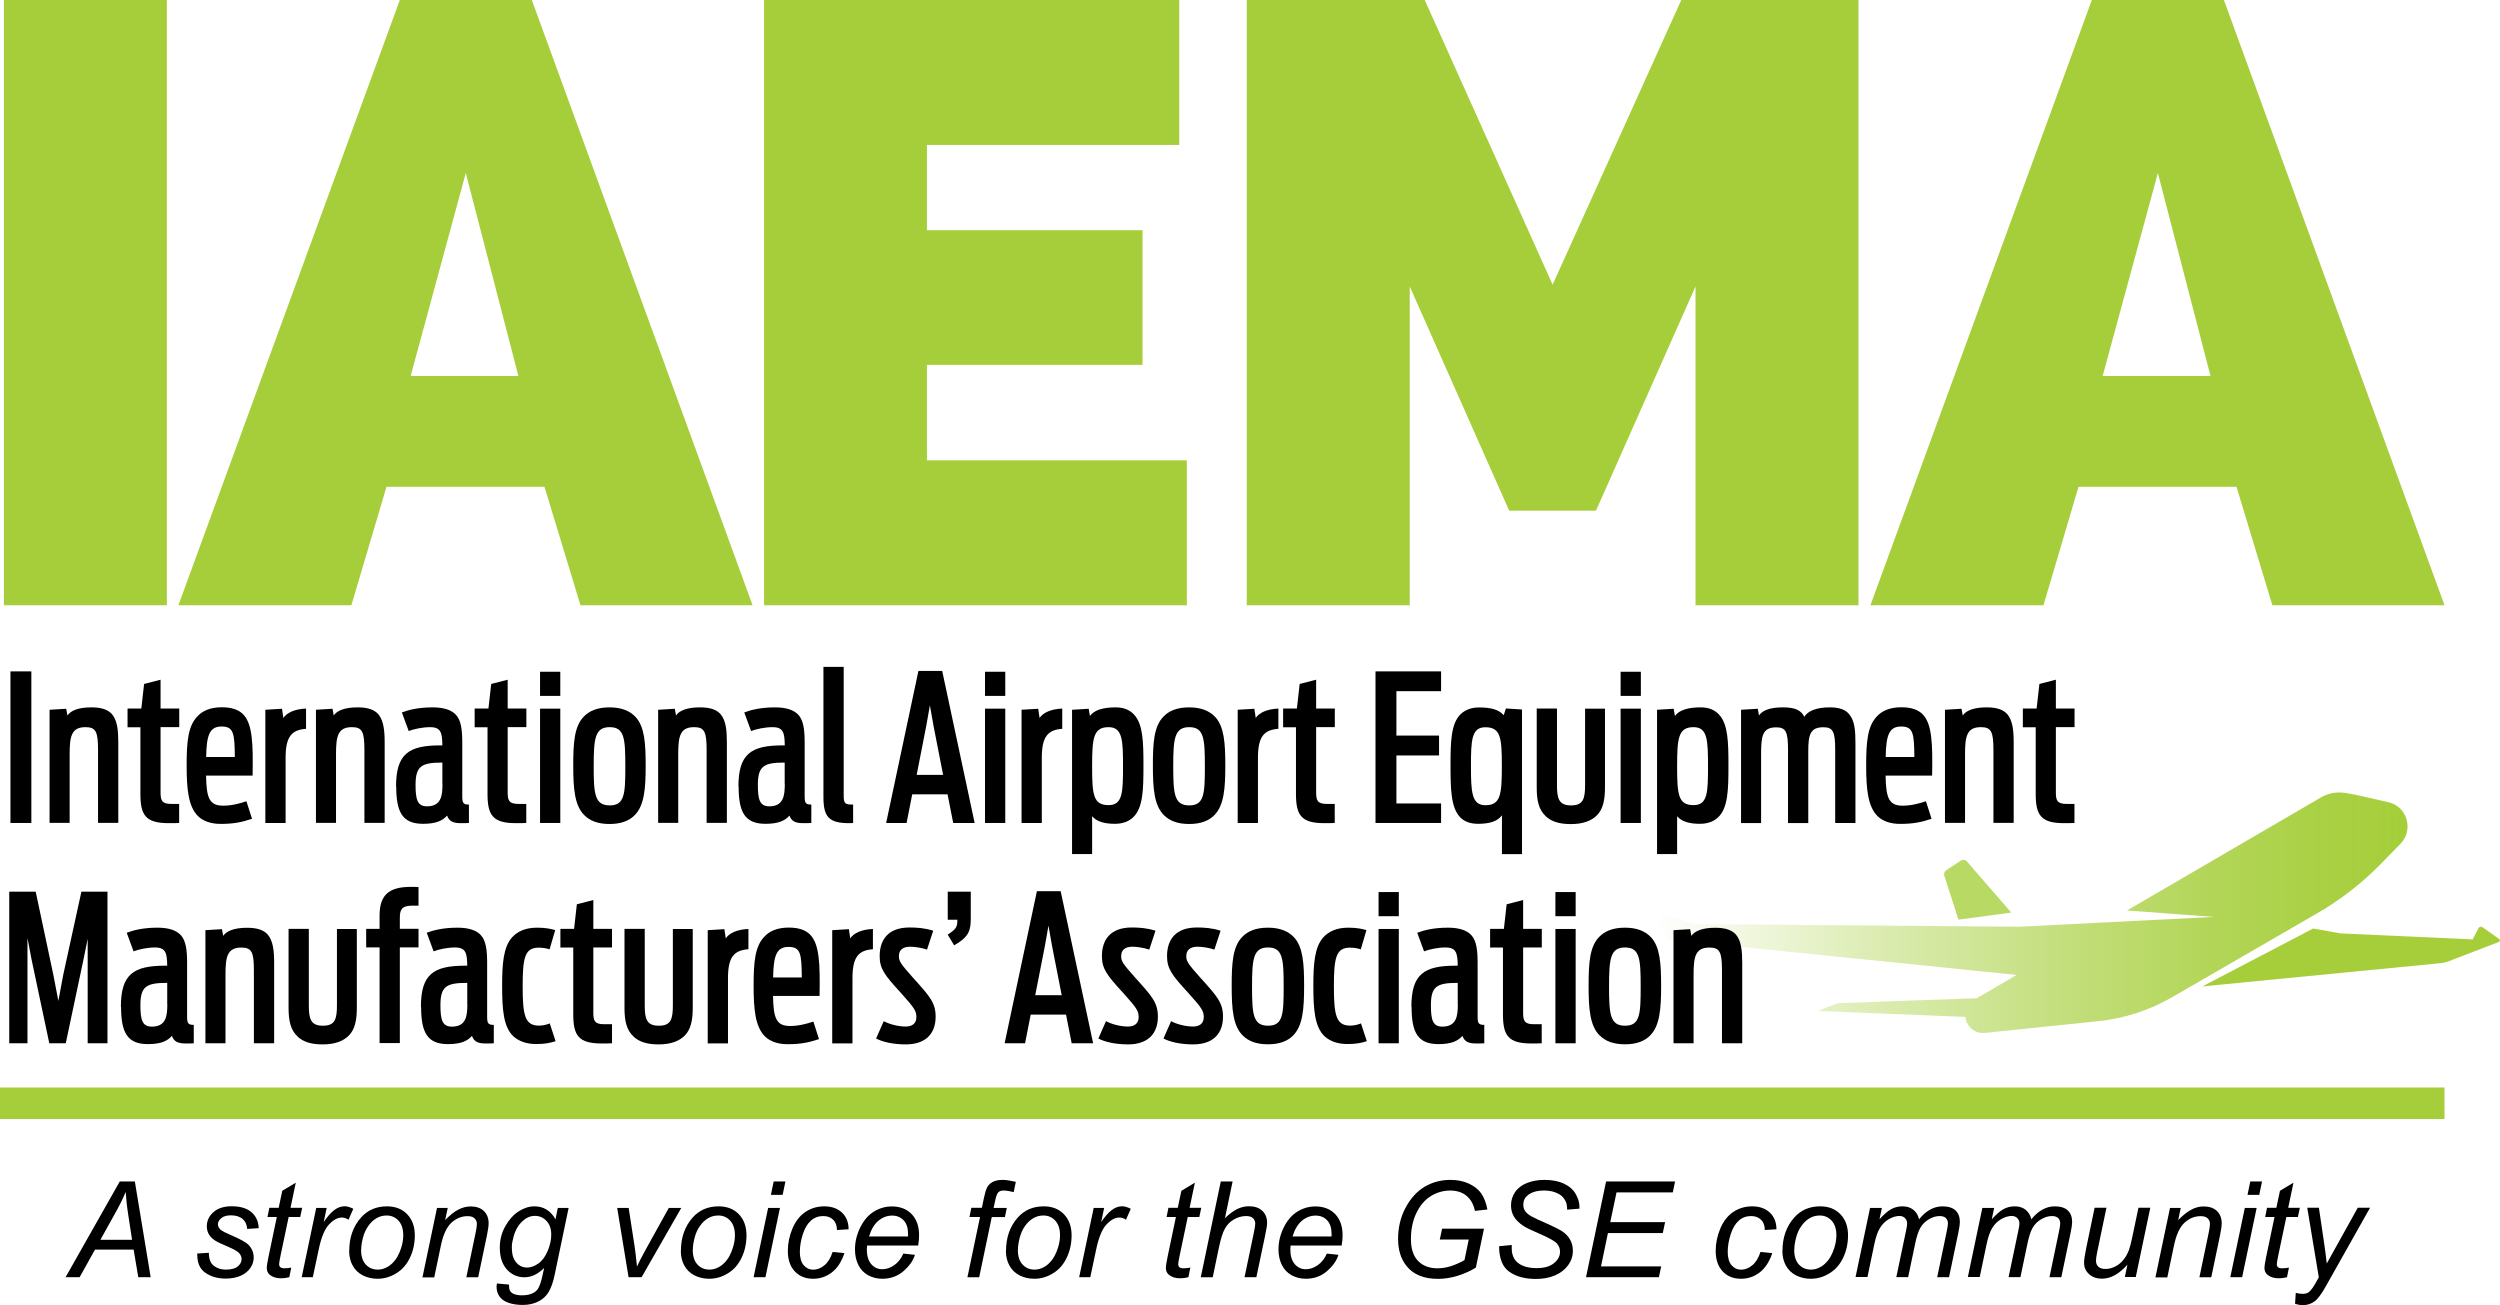 <?xml version="1.0" encoding="UTF-8"?> <svg xmlns="http://www.w3.org/2000/svg" xmlns:xlink="http://www.w3.org/1999/xlink" id="Layer_1" viewBox="0 0 270.3 141.13"><defs><style>.cls-1{fill:url(#linear-gradient);}.cls-2{fill:#a5ce3a;}.cls-3{opacity:.78;}</style><linearGradient id="linear-gradient" x1="178.99" y1="98.67" x2="260.33" y2="98.67" gradientUnits="userSpaceOnUse"><stop offset="0" stop-color="#a5ce3a" stop-opacity="0"></stop><stop offset=".06" stop-color="#a5ce3a" stop-opacity=".08"></stop><stop offset=".31" stop-color="#a5ce3a" stop-opacity=".41"></stop><stop offset=".54" stop-color="#a5ce3a" stop-opacity=".66"></stop><stop offset=".74" stop-color="#a5ce3a" stop-opacity=".85"></stop><stop offset=".9" stop-color="#a5ce3a" stop-opacity=".96"></stop><stop offset="1" stop-color="#a5ce3a"></stop></linearGradient></defs><path class="cls-2" d="M267.98,100.36l-.64,1.21-14.28-.65-2.96-.53-11.98,6.26,25.84-2.52c.25-.03.49-.08.72-.17l1.76-.68,3.75-1.44h.02s.03-.03.03-.04c.07-.07.08-.2-.01-.26l-1.81-1.28c-.05-.04-.12-.06-.18-.06-.11,0-.22.06-.27.17"></path><path class="cls-1" d="M250.92,86.23l-20.95,12.21,9.45.7-11.64.58h0l-9.48.48-35.12-.29-3.41-1.1c-.06-.02-.12,0-.18.03l-.52.37c-.09.06-.11.19-.05.28l1.42,2.1,37.6,3.82-4.32,2.52c-4.43.14-13.61.48-14.9.54-.1,0-.2.02-.29.06-.5.19-2.1.78-1.86.78s13.35.54,15.83.64c.02.19.06.38.14.56.32.78,1.1,1.26,1.93,1.17l12.29-1.27c2.83-.29,5.57-1.19,8.04-2.62l15.66-9.06c2.5-1.44,4.79-3.22,6.82-5.29l2.15-2.2c1.47-1.49.74-4.04-1.28-4.5l-3.61-.82-.95-.17c-.24-.04-.49-.07-.73-.07-.72,0-1.44.19-2.07.56"></path><g class="cls-3"><path class="cls-2" d="M212.01,93.05l-1.58,1.04c-.2.13-.28.37-.21.6l1.53,4.74,5.71-.76-4.79-5.52c-.1-.12-.24-.18-.38-.18-.09,0-.19.03-.27.08"></path></g><rect x="1.13" y="72.59" width="2.26" height="16.39"></rect><path d="M5.36,76.74l1.8-.11.13.73c.34-.51,1.15-.88,2.58-.88,1.21,0,1.84.29,2.25.75.57.69.67,1.75.67,3.07v8.67h-2.19v-7.92c0-1.97-.26-2.43-1.36-2.43-1.52,0-1.71,1-1.71,2.92v7.43h-2.17v-12.23Z"></path><path d="M13.81,76.61h1.47l.3-2.66,1.78-.46v3.12h2.02v2.01h-2.02v7.04c0,.88.13,1.26,1.17,1.26h.84v2.06c-.28.02-.78.02-1.13.02-2.49,0-3.06-.86-3.06-3.16v-7.21h-1.39v-2.01Z"></path><path d="M22.29,81.85h3.1c-.02-2.57-.13-3.3-1.43-3.3s-1.63.93-1.67,3.3M21.42,88.25c-1.06-1.04-1.24-2.94-1.24-5.49s.15-4.23,1.13-5.27c.54-.62,1.41-1.02,2.67-1.02,1.13,0,1.91.29,2.4.86.89,1.04,1,2.98.93,6.53h-5.03c.04,2.41.35,3.25,1.84,3.25.95,0,1.82-.24,2.52-.48l.61,1.9c-1.13.37-1.97.55-3.41.55-1,0-1.88-.29-2.43-.84"></path><path d="M28.69,76.74l1.8-.11.15,1c.35-.55,1.19-.97,2.45-1.02v2.19c-1.54.11-2.21.82-2.21,3.12v7.06h-2.19v-12.23Z"></path><path d="M34.15,76.74l1.8-.11.13.73c.34-.51,1.15-.88,2.58-.88,1.21,0,1.84.29,2.25.75.57.69.68,1.75.68,3.07v8.67h-2.19v-7.92c0-1.97-.26-2.43-1.36-2.43-1.52,0-1.71,1-1.71,2.92v7.43h-2.17v-12.23Z"></path><path d="M47.83,84.75v-2.3h-.06c-2.21,0-2.84.4-2.84,2.41,0,1.59.2,2.32,1.24,2.32,1.56,0,1.67-1.2,1.67-2.43M42.82,85.04c0-3.54,1.37-4.45,4.79-4.45h.22c-.02-1.35-.15-1.97-1.32-1.97-.82,0-1.76.2-2.32.42l-.74-2.01c.63-.24,1.69-.55,3.32-.55,1.24,0,2.06.29,2.54.82.54.6.67,1.59.67,2.99v5.75c0,.75.07.95.72.95v1.99c-.15.02-.69.02-.87.02-.91,0-1.28-.24-1.49-.82-.48.53-1.15.89-2.6.89-2.23,0-2.9-1.26-2.9-4.03"></path><path d="M51.34,76.61h1.47l.3-2.66,1.78-.46v3.12h2.02v2.01h-2.02v7.04c0,.88.13,1.26,1.17,1.26h.84v2.06c-.28.02-.78.02-1.13.02-2.49,0-3.06-.86-3.06-3.16v-7.21h-1.39v-2.01Z"></path><path d="M58.39,88.98h2.19v-12.36h-2.19v12.36ZM58.39,75.24h2.19v-2.61h-2.19v2.61Z"></path><path d="M67.61,82.85c0-2.98-.09-4.23-1.69-4.23s-1.73,1.24-1.73,4.23.11,4.23,1.73,4.23,1.69-1.24,1.69-4.23M63.2,88.16c-1.08-1.04-1.22-2.9-1.22-5.38s.11-4.25,1.15-5.31c.58-.6,1.45-.99,2.77-.99s2.21.4,2.8,1.02c1,1.06,1.11,2.88,1.11,5.29s-.13,4.29-1.19,5.35c-.57.58-1.43.95-2.71.95s-2.12-.35-2.71-.93"></path><path d="M71.16,76.74l1.8-.11.13.73c.34-.51,1.15-.88,2.58-.88,1.21,0,1.84.29,2.25.75.57.69.67,1.75.67,3.07v8.67h-2.19v-7.92c0-1.97-.26-2.43-1.36-2.43-1.52,0-1.71,1-1.71,2.92v7.43h-2.17v-12.23Z"></path><path d="M84.84,84.75v-2.3h-.06c-2.21,0-2.84.4-2.84,2.41,0,1.59.2,2.32,1.24,2.32,1.56,0,1.67-1.2,1.67-2.43M79.84,85.04c0-3.54,1.37-4.45,4.79-4.45h.22c-.02-1.35-.15-1.97-1.32-1.97-.82,0-1.76.2-2.32.42l-.74-2.01c.63-.24,1.69-.55,3.32-.55,1.24,0,2.06.29,2.54.82.54.6.67,1.59.67,2.99v5.75c0,.75.07.95.72.95v1.99c-.15.02-.69.02-.87.02-.91,0-1.28-.24-1.49-.82-.48.53-1.15.89-2.6.89-2.23,0-2.9-1.26-2.9-4.03"></path><path d="M89.03,86.17v-14.07h2.19v13.81c0,.91.07,1.08.93,1.08h.09v1.99c-.07.02-.35.02-.43.02-2.21,0-2.78-.69-2.78-2.83"></path><path d="M101.97,83.78l-1.04-5.31-.39-2.21-.39,2.21-1.04,5.31h2.86ZM99.31,72.54h2.56l3.51,16.44h-2.32l-.61-3.1h-3.82l-.61,3.1h-2.21l3.49-16.44Z"></path><path d="M106.5,88.98h2.19v-12.36h-2.19v12.36ZM106.5,75.24h2.19v-2.61h-2.19v2.61Z"></path><path d="M110.45,76.74l1.8-.11.15,1c.35-.55,1.19-.97,2.45-1.02v2.19c-1.54.11-2.21.82-2.21,3.12v7.06h-2.19v-12.23Z"></path><path d="M121.42,82.87c0-2.81-.04-4.25-1.56-4.25-1.65,0-1.78,1.18-1.78,4.25s.13,4.18,1.78,4.18c1.52,0,1.56-1.37,1.56-4.18M115.91,76.74l1.8-.11.13.78c.48-.66,1.47-.93,2.8-.93.91,0,1.54.31,1.97.78.98,1.04,1.02,2.98,1.02,5.53s-.04,4.56-1.11,5.57c-.43.42-1.09.71-1.97.71-1.17,0-1.99-.25-2.47-.82v4.09h-2.17v-15.59Z"></path><path d="M130.27,82.85c0-2.98-.09-4.23-1.69-4.23s-1.73,1.24-1.73,4.23.11,4.23,1.73,4.23,1.69-1.24,1.69-4.23M125.87,88.16c-1.08-1.04-1.22-2.9-1.22-5.38s.11-4.25,1.15-5.31c.58-.6,1.45-.99,2.77-.99s2.21.4,2.8,1.02c1,1.06,1.11,2.88,1.11,5.29s-.13,4.29-1.19,5.35c-.57.58-1.43.95-2.71.95s-2.12-.35-2.71-.93"></path><path d="M133.82,76.74l1.8-.11.15,1c.35-.55,1.19-.97,2.45-1.02v2.19c-1.54.11-2.21.82-2.21,3.12v7.06h-2.19v-12.23Z"></path><path d="M138.75,76.61h1.47l.3-2.66,1.78-.46v3.12h2.02v2.01h-2.02v7.04c0,.88.13,1.26,1.17,1.26h.84v2.06c-.28.02-.78.02-1.13.02-2.49,0-3.06-.86-3.06-3.16v-7.21h-1.39v-2.01Z"></path><polygon points="148.72 72.59 155.81 72.59 155.81 74.73 150.98 74.73 150.98 79.53 155.59 79.53 155.59 81.68 150.98 81.68 150.98 86.87 155.81 86.87 155.81 88.98 148.72 88.98 148.72 72.59"></polygon><path d="M162.38,82.81c0-3.05-.13-4.18-1.78-4.18-1.49,0-1.56,1.37-1.56,4.18s.07,4.25,1.56,4.25c1.65,0,1.78-1.15,1.78-4.25M162.38,88.16c-.45.62-1.28.91-2.56.91-.91,0-1.52-.26-1.97-.73-.98-1.04-1.02-3.07-1.02-5.59s.04-4.53,1.11-5.55c.46-.42,1.08-.71,1.97-.71,1.32,0,2.17.24,2.67.84l.24-.73,1.74.11v15.64h-2.17v-4.18Z"></path><path d="M167.13,88.25c-.78-.71-.98-1.75-.98-3.1v-8.54h2.19v8.3c0,1.48.24,2.17,1.52,2.17s1.52-.66,1.52-2.19v-8.27h2.15v8.52c0,1.33-.2,2.37-.91,3.05-.56.53-1.41.91-2.78.91s-2.15-.33-2.71-.84"></path><path d="M175.22,88.98h2.19v-12.36h-2.19v12.36ZM175.22,75.24h2.19v-2.61h-2.19v2.61Z"></path><path d="M184.67,82.87c0-2.81-.04-4.25-1.56-4.25-1.65,0-1.78,1.18-1.78,4.25s.13,4.18,1.78,4.18c1.52,0,1.56-1.37,1.56-4.18M179.16,76.74l1.8-.11.13.78c.48-.66,1.47-.93,2.8-.93.91,0,1.54.31,1.97.78.98,1.04,1.02,2.98,1.02,5.53s-.04,4.56-1.11,5.57c-.43.42-1.09.71-1.97.71-1.17,0-1.99-.25-2.47-.82v4.09h-2.17v-15.59Z"></path><path d="M188.25,76.74l1.8-.11.13.73c.34-.49,1.04-.88,2.6-.88,1.37,0,1.97.35,2.3,1.02.37-.62,1.3-1.02,2.76-1.02,1.1,0,1.76.29,2.12.78.56.68.65,1.72.65,3.05v8.67h-2.19v-7.92c0-1.97-.24-2.43-1.28-2.43-1.43,0-1.63.84-1.63,2.57v7.79h-2.19v-7.92c0-1.97-.24-2.43-1.28-2.43-1.52,0-1.63,1-1.63,2.92v7.43h-2.17v-12.23Z"></path><path d="M203.88,81.85h3.1c-.02-2.57-.13-3.3-1.43-3.3s-1.63.93-1.67,3.3M203.01,88.25c-1.06-1.04-1.24-2.94-1.24-5.49s.15-4.23,1.13-5.27c.54-.62,1.41-1.02,2.67-1.02,1.13,0,1.91.29,2.4.86.89,1.04,1,2.98.93,6.53h-5.03c.04,2.41.35,3.25,1.84,3.25.95,0,1.82-.24,2.52-.48l.61,1.9c-1.13.37-1.97.55-3.41.55-1,0-1.88-.29-2.43-.84"></path><path d="M210.28,76.74l1.8-.11.13.73c.34-.51,1.15-.88,2.58-.88,1.21,0,1.84.29,2.25.75.57.69.68,1.75.68,3.07v8.67h-2.19v-7.92c0-1.97-.26-2.43-1.36-2.43-1.52,0-1.71,1-1.71,2.92v7.43h-2.17v-12.23Z"></path><path d="M218.73,76.61h1.47l.3-2.66,1.78-.46v3.12h2.02v2.01h-2.02v7.04c0,.88.13,1.26,1.17,1.26h.84v2.06c-.28.02-.78.02-1.13.02-2.49,0-3.06-.86-3.06-3.16v-7.21h-1.39v-2.01Z"></path><polygon points="8.8 96.41 6.83 105.43 6.31 108.22 5.77 105.41 3.86 96.41 1 96.41 1 112.8 2.97 112.8 2.97 101.41 3.4 103.68 5.33 112.8 7.11 112.8 9.04 103.68 9.48 101.5 9.48 112.8 11.62 112.8 11.62 96.41 8.8 96.41"></polygon><path d="M18.08,108.57v-2.3h-.06c-2.21,0-2.84.4-2.84,2.41,0,1.59.2,2.32,1.24,2.32,1.56,0,1.67-1.2,1.67-2.43M13.07,108.86c0-3.54,1.37-4.45,4.79-4.45h.22c-.02-1.35-.15-1.97-1.32-1.97-.82,0-1.76.2-2.32.42l-.74-2.01c.63-.24,1.69-.55,3.32-.55,1.24,0,2.06.29,2.54.82.54.6.67,1.59.67,2.99v5.75c0,.75.07.95.72.95v1.99c-.15.02-.69.02-.87.02-.91,0-1.28-.24-1.49-.82-.48.53-1.15.89-2.6.89-2.23,0-2.9-1.26-2.9-4.03"></path><path d="M22.2,100.57l1.8-.11.13.73c.34-.51,1.15-.88,2.58-.88,1.21,0,1.84.29,2.25.75.57.69.68,1.75.68,3.07v8.67h-2.19v-7.92c0-1.97-.26-2.43-1.36-2.43-1.52,0-1.71,1-1.71,2.92v7.43h-2.17v-12.23Z"></path><path d="M32.18,112.07c-.78-.71-.98-1.75-.98-3.1v-8.54h2.19v8.3c0,1.48.24,2.17,1.52,2.17s1.52-.66,1.52-2.19v-8.27h2.15v8.52c0,1.33-.2,2.37-.91,3.05-.56.53-1.41.91-2.78.91s-2.15-.33-2.71-.84"></path><path d="M39.59,100.43h1.45v-1.44c0-2.12.91-3.1,3.34-3.1.41,0,.67,0,.87.02v2.01h-.74c-1.08.02-1.28.44-1.28,1.33v1.17h2.02v2.01h-2.02v10.35h-2.19v-10.35h-1.45v-2.01Z"></path><path d="M50.52,108.57v-2.3h-.06c-2.21,0-2.84.4-2.84,2.41,0,1.59.2,2.32,1.24,2.32,1.56,0,1.67-1.2,1.67-2.43M45.51,108.86c0-3.54,1.36-4.45,4.79-4.45h.22c-.02-1.35-.15-1.97-1.32-1.97-.82,0-1.76.2-2.32.42l-.74-2.01c.63-.24,1.69-.55,3.32-.55,1.24,0,2.06.29,2.54.82.54.6.67,1.59.67,2.99v5.75c0,.75.07.95.72.95v1.99c-.15.02-.69.02-.87.02-.91,0-1.28-.24-1.49-.82-.48.53-1.15.89-2.6.89-2.23,0-2.9-1.26-2.9-4.03"></path><path d="M55.53,112.07c-1.11-1.02-1.24-2.96-1.24-5.49,0-2.37.13-4.18,1.08-5.24.59-.64,1.45-1.04,2.69-1.04.97,0,1.47.13,1.97.26l-.61,2.08c-.34-.11-.74-.18-1.17-.18-1.5,0-1.74,1.06-1.74,4.18s.24,4.25,1.76,4.25c.43,0,.87-.11,1.17-.24l.63,1.92c-.61.2-1.17.31-2.08.31-1.11,0-1.88-.31-2.47-.82"></path><path d="M60.6,100.43h1.47l.3-2.66,1.78-.46v3.12h2.02v2.01h-2.02v7.04c0,.88.13,1.26,1.17,1.26h.85v2.06c-.28.02-.78.02-1.13.02-2.49,0-3.06-.86-3.06-3.16v-7.21h-1.39v-2.01Z"></path><path d="M68.5,112.07c-.78-.71-.98-1.75-.98-3.1v-8.54h2.19v8.3c0,1.48.24,2.17,1.52,2.17s1.52-.66,1.52-2.19v-8.27h2.15v8.52c0,1.33-.2,2.37-.91,3.05-.56.53-1.41.91-2.78.91s-2.15-.33-2.71-.84"></path><path d="M76.52,100.57l1.8-.11.15,1c.35-.55,1.19-.97,2.45-1.02v2.19c-1.54.11-2.21.82-2.21,3.12v7.06h-2.19v-12.23Z"></path><path d="M83.59,105.68h3.1c-.02-2.57-.13-3.3-1.43-3.3s-1.63.93-1.67,3.3M82.72,112.07c-1.06-1.04-1.24-2.94-1.24-5.49s.15-4.23,1.13-5.27c.54-.62,1.41-1.02,2.67-1.02,1.13,0,1.91.29,2.4.86.89,1.04,1,2.98.93,6.53h-5.03c.04,2.41.35,3.25,1.84,3.25.95,0,1.82-.24,2.52-.48l.61,1.9c-1.13.37-1.97.55-3.41.55-1,0-1.88-.29-2.43-.84"></path><path d="M89.98,100.57l1.8-.11.15,1c.35-.55,1.19-.97,2.45-1.02v2.19c-1.54.11-2.21.82-2.21,3.12v7.06h-2.19v-12.23Z"></path><path d="M94.73,112.27l.82-1.86c.56.31,1.54.58,2.38.58.63,0,1.15-.29,1.15-1,0-.66-.15-.95-1.67-2.63-1.76-1.92-2.3-2.61-2.3-3.98,0-1.75.89-3.1,3.23-3.1.76,0,1.63.05,2.56.35l-.67,2.04c-.59-.2-1.32-.31-1.82-.31-.82,0-1.22.37-1.22,1.02,0,.55.18.82,1.54,2.35,1.82,2.01,2.43,2.7,2.43,4.2,0,1.75-1,2.99-3.23,2.99-1.43,0-2.56-.29-3.21-.64"></path><path d="M102.47,101.05c.91-.6,1.04-.8,1.04-1.61h-1.04v-3.03h2.49v2.92c0,1.28-.22,1.99-1.8,2.88l-.69-1.15Z"></path><path d="M114.79,107.6l-1.04-5.31-.39-2.21-.39,2.21-1.04,5.31h2.86ZM112.12,96.36h2.56l3.51,16.44h-2.32l-.61-3.1h-3.82l-.61,3.1h-2.21l3.49-16.44Z"></path><path d="M118.76,112.27l.82-1.86c.56.31,1.54.58,2.38.58.63,0,1.15-.29,1.15-1,0-.66-.15-.95-1.67-2.63-1.76-1.92-2.3-2.61-2.3-3.98,0-1.75.89-3.1,3.23-3.1.76,0,1.63.05,2.56.35l-.67,2.04c-.59-.2-1.32-.31-1.82-.31-.82,0-1.22.37-1.22,1.02,0,.55.18.82,1.54,2.35,1.82,2.01,2.43,2.7,2.43,4.2,0,1.75-1,2.99-3.23,2.99-1.43,0-2.56-.29-3.21-.64"></path><path d="M125.8,112.27l.82-1.86c.56.31,1.54.58,2.38.58.63,0,1.15-.29,1.15-1,0-.66-.15-.95-1.67-2.63-1.76-1.92-2.3-2.61-2.3-3.98,0-1.75.89-3.1,3.23-3.1.76,0,1.63.05,2.56.35l-.67,2.04c-.59-.2-1.32-.31-1.82-.31-.82,0-1.22.37-1.22,1.02,0,.55.18.82,1.54,2.35,1.82,2.01,2.43,2.7,2.43,4.2,0,1.75-1,2.99-3.23,2.99-1.43,0-2.56-.29-3.21-.64"></path><path d="M138.79,106.67c0-2.98-.09-4.23-1.69-4.23s-1.73,1.24-1.73,4.23.11,4.23,1.73,4.23,1.69-1.24,1.69-4.23M134.39,111.98c-1.08-1.04-1.22-2.9-1.22-5.38s.11-4.25,1.15-5.31c.58-.6,1.45-.99,2.77-.99s2.21.4,2.8,1.02c1,1.06,1.11,2.88,1.11,5.29s-.13,4.29-1.19,5.35c-.57.58-1.43.95-2.71.95s-2.12-.35-2.71-.93"></path><path d="M143.24,112.07c-1.11-1.02-1.24-2.96-1.24-5.49,0-2.37.13-4.18,1.08-5.24.59-.64,1.45-1.04,2.69-1.04.97,0,1.47.13,1.97.26l-.61,2.08c-.35-.11-.74-.18-1.17-.18-1.5,0-1.74,1.06-1.74,4.18s.24,4.25,1.76,4.25c.43,0,.87-.11,1.17-.24l.63,1.92c-.61.2-1.17.31-2.08.31-1.11,0-1.88-.31-2.47-.82"></path><path d="M149.05,112.8h2.19v-12.36h-2.19v12.36ZM149.05,99.06h2.19v-2.61h-2.19v2.61Z"></path><path d="M157.61,108.57v-2.3h-.06c-2.21,0-2.84.4-2.84,2.41,0,1.59.2,2.32,1.24,2.32,1.56,0,1.67-1.2,1.67-2.43M152.6,108.86c0-3.54,1.36-4.45,4.79-4.45h.22c-.02-1.35-.15-1.97-1.32-1.97-.82,0-1.76.2-2.32.42l-.74-2.01c.63-.24,1.69-.55,3.32-.55,1.24,0,2.06.29,2.54.82.54.6.67,1.59.67,2.99v5.75c0,.75.07.95.72.95v1.99c-.15.02-.69.02-.87.02-.91,0-1.28-.24-1.49-.82-.48.53-1.15.89-2.6.89-2.23,0-2.9-1.26-2.9-4.03"></path><path d="M161.13,100.43h1.47l.3-2.66,1.78-.46v3.12h2.02v2.01h-2.02v7.04c0,.88.13,1.26,1.17,1.26h.84v2.06c-.28.02-.78.02-1.13.02-2.49,0-3.06-.86-3.06-3.16v-7.21h-1.39v-2.01Z"></path><path d="M168.17,112.8h2.19v-12.36h-2.19v12.36ZM168.17,99.06h2.19v-2.61h-2.19v2.61Z"></path><path d="M177.39,106.67c0-2.98-.09-4.23-1.69-4.23s-1.73,1.24-1.73,4.23.11,4.23,1.73,4.23,1.69-1.24,1.69-4.23M172.98,111.98c-1.08-1.04-1.22-2.9-1.22-5.38s.11-4.25,1.15-5.31c.59-.6,1.45-.99,2.78-.99s2.21.4,2.8,1.02c1,1.06,1.11,2.88,1.11,5.29s-.13,4.29-1.19,5.35c-.57.58-1.43.95-2.71.95s-2.12-.35-2.71-.93"></path><path d="M180.94,100.57l1.8-.11.13.73c.34-.51,1.15-.88,2.58-.88,1.21,0,1.84.29,2.25.75.57.69.67,1.75.67,3.07v8.67h-2.19v-7.92c0-1.97-.26-2.43-1.36-2.43-1.52,0-1.71,1-1.71,2.92v7.43h-2.17v-12.23Z"></path><rect class="cls-2" y="117.58" width="264.3" height="3.41"></rect><path class="cls-2" d="M.42,65.44h17.62V0H.42v65.44ZM50.36,18.71l5.69,21.94h-11.65l5.96-21.94ZM43.23,0l-23.94,65.44h18.7l3.8-12.81h17.08l3.89,12.81h18.61L57.5,0h-14.27ZM82.61,0v65.44h45.71v-15.67h-28.1v-10.32h23.31v-14.56h-23.31v-9.22h27.28V0h-44.9ZM181.78,0l-13.91,30.78L154.04,0h-19.24v65.44h17.62V30.97l10.75,24.24h9.39l10.76-24.24v34.47h17.62V0h-19.15ZM233.31,18.71l5.69,21.94h-11.66l5.97-21.94ZM226.17,0l-23.94,65.44h18.71l3.79-12.81h17.08l3.88,12.81h18.61L240.45,0h-14.28Z"></path><path d="M7.09,138.09l5.86-10.35h1.63l1.71,10.35h-1.34l-.5-2.98h-4.18l-1.66,2.98h-1.52ZM10.86,134.05h3.42l-.4-2.6c-.16-1.03-.25-1.89-.29-2.58-.24.59-.58,1.3-1.03,2.11l-1.7,3.06Z"></path><path d="M21.3,135.53l1.28-.08c0,.37.06.68.17.94s.32.47.62.63c.3.17.66.25,1.06.25.56,0,.99-.11,1.27-.34s.42-.49.42-.8c0-.22-.08-.43-.25-.63-.17-.2-.6-.44-1.27-.73-.68-.29-1.11-.49-1.29-.61-.32-.19-.55-.42-.71-.68-.16-.26-.24-.56-.24-.9,0-.59.24-1.1.71-1.52s1.13-.64,1.98-.64c.94,0,1.66.22,2.15.65.49.44.75,1.01.77,1.72l-1.25.08c-.02-.45-.18-.81-.48-1.07s-.73-.4-1.28-.4c-.44,0-.79.1-1.03.3-.24.2-.37.42-.37.66s.11.44.32.62c.14.12.51.31,1.09.56.98.42,1.59.76,1.85,1,.4.39.61.87.61,1.43,0,.37-.11.74-.34,1.09-.23.36-.58.64-1.04.86-.47.21-1.02.32-1.65.32-.87,0-1.6-.21-2.21-.64-.61-.43-.89-1.12-.86-2.09Z"></path><path d="M31.49,137.05l-.21,1.04c-.31.08-.6.12-.89.12-.51,0-.91-.13-1.21-.37-.23-.19-.34-.44-.34-.77,0-.16.06-.54.18-1.14l.91-4.35h-1.01l.2-.99h1.01l.39-1.84,1.46-.88-.57,2.72h1.26l-.21.99h-1.25l-.87,4.14c-.11.53-.16.84-.16.95,0,.15.04.27.13.34.09.08.23.12.43.12.28,0,.53-.03.76-.08Z"></path><path d="M32.62,138.09l1.57-7.49h1.13l-.32,1.53c.39-.58.76-1.01,1.13-1.29.37-.28.75-.42,1.13-.42.25,0,.57.09.94.27l-.52,1.19c-.22-.16-.46-.24-.73-.24-.45,0-.91.25-1.38.75-.47.5-.84,1.4-1.11,2.69l-.64,3.01h-1.21Z"></path><path d="M37.76,135.25c0-1.46.43-2.67,1.29-3.63.71-.79,1.64-1.19,2.79-1.19.9,0,1.63.28,2.18.85s.83,1.33.83,2.29c0,.86-.17,1.66-.52,2.4-.35.74-.84,1.31-1.49,1.7-.64.4-1.32.59-2.03.59-.58,0-1.11-.13-1.59-.37-.48-.25-.84-.6-1.09-1.06-.25-.45-.38-.98-.38-1.58ZM39.04,135.12c0,.71.17,1.24.51,1.6.34.37.77.55,1.29.55.27,0,.54-.05.81-.17.27-.11.52-.28.75-.5s.43-.48.59-.77c.16-.29.29-.6.39-.93.15-.47.22-.91.22-1.34,0-.68-.17-1.2-.51-1.58-.34-.37-.77-.56-1.29-.56-.4,0-.76.1-1.09.29-.33.19-.63.47-.89.84s-.46.8-.58,1.28c-.13.49-.19.92-.19,1.3Z"></path><path d="M45.68,138.09l1.57-7.49h1.16l-.28,1.31c.5-.51.97-.89,1.41-1.12s.88-.35,1.34-.35c.61,0,1.08.16,1.43.49.34.33.52.77.52,1.32,0,.28-.06.72-.18,1.31l-.95,4.54h-1.28l.99-4.75c.1-.46.15-.8.15-1.02,0-.25-.09-.45-.26-.61s-.42-.23-.74-.23c-.65,0-1.24.24-1.75.71-.51.47-.89,1.28-1.13,2.42l-.73,3.49h-1.28Z"></path><path d="M53.74,138.77l1.29.12c0,.29.03.51.11.66s.21.26.38.34c.23.1.53.16.9.16.77,0,1.33-.2,1.67-.6.22-.27.43-.85.61-1.75l.13-.61c-.66.67-1.37,1.01-2.12,1.01s-1.39-.28-1.9-.84c-.51-.56-.77-1.35-.77-2.37,0-.84.2-1.62.6-2.32.4-.71.88-1.24,1.44-1.6.56-.36,1.13-.54,1.71-.54.98,0,1.74.47,2.27,1.4l.25-1.23h1.17l-1.51,7.23c-.16.79-.38,1.41-.65,1.86-.27.45-.64.79-1.12,1.03-.48.24-1.03.37-1.66.37s-1.12-.08-1.56-.23-.76-.38-.97-.68c-.21-.3-.32-.64-.32-1.03,0-.12.01-.24.04-.38ZM55.34,134.77c0,.51.05.9.15,1.16.14.36.34.64.6.83.26.19.55.29.87.29.42,0,.84-.15,1.25-.44.41-.29.75-.75,1.01-1.37.26-.62.38-1.2.38-1.76,0-.62-.17-1.11-.51-1.47-.34-.37-.76-.55-1.27-.55-.31,0-.61.08-.9.25-.29.17-.56.42-.82.76-.25.34-.44.75-.57,1.22-.13.48-.19.84-.19,1.08Z"></path><path d="M67.96,138.09l-1.23-7.49h1.24l.64,4.13c.07.45.16,1.19.26,2.21.24-.53.56-1.14.94-1.83l2.5-4.51h1.35l-4.29,7.49h-1.42Z"></path><path d="M73.62,135.25c0-1.46.43-2.67,1.29-3.63.71-.79,1.64-1.19,2.79-1.19.9,0,1.63.28,2.18.85.55.56.83,1.33.83,2.29,0,.86-.17,1.66-.52,2.4-.35.74-.84,1.31-1.49,1.7-.64.4-1.32.59-2.03.59-.58,0-1.11-.13-1.59-.37-.48-.25-.84-.6-1.09-1.06-.25-.45-.38-.98-.38-1.58ZM74.9,135.12c0,.71.17,1.24.51,1.6.34.37.77.55,1.29.55.27,0,.54-.05.81-.17.27-.11.52-.28.75-.5s.43-.48.59-.77c.16-.29.29-.6.39-.93.15-.47.22-.91.22-1.34,0-.68-.17-1.2-.51-1.58-.34-.37-.77-.56-1.29-.56-.4,0-.77.1-1.09.29-.33.19-.63.47-.89.84-.27.37-.46.8-.58,1.28-.13.49-.19.92-.19,1.3Z"></path><path d="M81.48,138.09l1.57-7.49h1.28l-1.57,7.49h-1.28ZM83.35,129.19l.3-1.45h1.27l-.3,1.45h-1.27Z"></path><path d="M90.02,135.36l1.28.13c-.32.94-.77,1.63-1.37,2.09-.59.45-1.26.68-2.01.68-.82,0-1.47-.26-1.98-.79-.5-.53-.76-1.26-.76-2.21,0-.82.16-1.62.49-2.41s.79-1.39,1.39-1.8c.6-.41,1.29-.62,2.07-.62s1.44.23,1.91.68c.47.45.71,1.06.71,1.8l-1.26.08c0-.48-.14-.85-.41-1.11-.27-.27-.63-.4-1.07-.4-.51,0-.96.16-1.33.49s-.67.82-.88,1.48c-.21.66-.32,1.3-.32,1.91s.14,1.12.42,1.44.63.48,1.04.48.81-.16,1.19-.47c.38-.31.68-.79.89-1.44Z"></path><path d="M97.68,135.54l1.24.13c-.18.62-.59,1.2-1.23,1.76-.64.56-1.41.83-2.3.83-.56,0-1.06-.13-1.53-.38-.46-.26-.82-.63-1.06-1.12-.24-.49-.36-1.05-.36-1.67,0-.82.19-1.61.57-2.38.38-.77.87-1.34,1.47-1.71.6-.37,1.25-.56,1.95-.56.89,0,1.61.28,2.14.83.53.56.8,1.31.8,2.27,0,.37-.03.74-.1,1.13h-5.52c-.02.15-.03.28-.03.4,0,.7.16,1.24.48,1.61.32.37.72.55,1.18.55.44,0,.87-.14,1.29-.43s.75-.7.99-1.24ZM93.97,133.69h4.21c0-.13,0-.23,0-.28,0-.64-.16-1.13-.48-1.47-.32-.34-.73-.51-1.24-.51-.55,0-1.04.19-1.49.56-.45.38-.78.94-1.01,1.7Z"></path><path d="M104.6,138.09l1.36-6.51h-1.14l.2-.99h1.14l.22-1.06c.11-.53.23-.92.35-1.15.12-.24.32-.43.58-.58.27-.15.64-.23,1.11-.23.32,0,.79.07,1.41.21l-.23,1.11c-.43-.11-.8-.17-1.09-.17-.25,0-.44.06-.57.19-.13.13-.24.42-.34.89l-.17.8h1.43l-.21.99h-1.42l-1.36,6.51h-1.28Z"></path><path d="M108.77,135.25c0-1.46.43-2.67,1.29-3.63.71-.79,1.64-1.19,2.79-1.19.9,0,1.63.28,2.18.85.55.56.83,1.33.83,2.29,0,.86-.17,1.66-.52,2.4-.35.74-.84,1.31-1.49,1.7-.64.4-1.32.59-2.03.59-.58,0-1.11-.13-1.59-.37-.48-.25-.84-.6-1.09-1.06-.25-.45-.38-.98-.38-1.58ZM110.05,135.12c0,.71.17,1.24.51,1.6.34.37.77.55,1.29.55.27,0,.54-.05.81-.17.27-.11.52-.28.75-.5s.43-.48.59-.77c.16-.29.29-.6.39-.93.15-.47.22-.91.22-1.34,0-.68-.17-1.2-.51-1.58-.34-.37-.77-.56-1.29-.56-.4,0-.77.1-1.09.29-.33.19-.63.47-.89.84-.27.37-.46.8-.58,1.28-.13.49-.19.92-.19,1.3Z"></path><path d="M116.68,138.09l1.57-7.49h1.13l-.32,1.53c.39-.58.76-1.01,1.13-1.29.37-.28.75-.42,1.13-.42.25,0,.57.09.94.27l-.52,1.19c-.22-.16-.46-.24-.73-.24-.45,0-.91.25-1.38.75-.47.5-.84,1.4-1.11,2.69l-.64,3.01h-1.21Z"></path><path d="M128.7,137.05l-.21,1.04c-.31.08-.6.12-.89.12-.51,0-.91-.13-1.21-.37-.23-.19-.34-.44-.34-.77,0-.16.06-.54.18-1.14l.91-4.35h-1.01l.2-.99h1.01l.39-1.84,1.46-.88-.57,2.72h1.26l-.21.99h-1.25l-.87,4.14c-.11.53-.16.84-.16.95,0,.15.04.27.13.34.09.08.23.12.43.12.28,0,.53-.03.76-.08Z"></path><path d="M129.83,138.09l2.16-10.35h1.28l-.83,3.97c.48-.46.92-.79,1.33-.99.41-.2.83-.3,1.26-.3.62,0,1.1.16,1.45.49.34.33.52.76.52,1.3,0,.26-.08.75-.23,1.45l-.93,4.43h-1.28l.95-4.54c.14-.66.21-1.07.21-1.24,0-.24-.08-.44-.25-.6s-.42-.23-.73-.23c-.46,0-.9.12-1.32.36-.42.24-.75.57-.98,1-.24.42-.45,1.1-.65,2.04l-.67,3.22h-1.28Z"></path><path d="M143.47,135.54l1.24.13c-.18.62-.59,1.2-1.23,1.76-.64.56-1.41.83-2.3.83-.56,0-1.06-.13-1.53-.38-.46-.26-.82-.63-1.06-1.12-.24-.49-.36-1.05-.36-1.67,0-.82.19-1.61.57-2.38.38-.77.87-1.34,1.47-1.71.6-.37,1.25-.56,1.95-.56.89,0,1.61.28,2.14.83.53.56.8,1.31.8,2.27,0,.37-.03.74-.1,1.13h-5.52c-.02.15-.03.28-.03.4,0,.7.16,1.24.48,1.61.32.37.72.55,1.18.55.44,0,.87-.14,1.29-.43s.75-.7.99-1.24ZM139.76,133.69h4.21c0-.13,0-.23,0-.28,0-.64-.16-1.13-.48-1.47-.32-.34-.73-.51-1.24-.51-.55,0-1.04.19-1.49.56-.45.38-.78.94-1.01,1.7Z"></path><path d="M155.67,134.01l.25-1.17h4.53l-.88,4.21c-.57.36-1.22.65-1.95.88-.73.23-1.45.34-2.15.34-1.51,0-2.63-.45-3.37-1.36-.63-.77-.94-1.75-.94-2.96s.27-2.37.82-3.39c.55-1.02,1.24-1.77,2.07-2.26.83-.49,1.76-.73,2.78-.73.73,0,1.39.13,1.98.4.58.27,1.03.62,1.34,1.06.31.45.53,1.03.67,1.74l-1.35.15c-.15-.71-.45-1.25-.91-1.63-.46-.38-1.05-.57-1.77-.57s-1.45.2-2.1.61c-.65.41-1.17,1.02-1.56,1.84-.39.82-.58,1.75-.58,2.8s.26,1.83.77,2.36c.51.53,1.22.8,2.12.8s1.86-.3,2.9-.89l.46-2.22h-3.15Z"></path><path d="M162.1,134.74l1.35-.13v.36c-.01.4.08.77.26,1.1.19.33.49.59.91.77.42.18.93.27,1.51.27.83,0,1.46-.18,1.89-.54.44-.36.65-.77.65-1.24,0-.32-.11-.62-.34-.89-.24-.26-.88-.62-1.93-1.07-.82-.35-1.37-.62-1.67-.81-.47-.31-.81-.64-1.03-1-.22-.36-.33-.77-.33-1.23,0-.53.15-1.01.44-1.44s.72-.76,1.28-.98c.56-.23,1.2-.34,1.9-.34.84,0,1.55.14,2.13.42.58.28,1,.66,1.26,1.13.26.47.39.92.39,1.35,0,.04,0,.11,0,.21l-1.33.11c0-.29-.03-.52-.08-.68-.09-.29-.24-.53-.44-.73s-.47-.36-.82-.48c-.34-.12-.73-.18-1.16-.18-.75,0-1.34.17-1.76.51-.32.26-.48.6-.48,1.03,0,.25.06.48.2.68.13.2.37.4.71.59.24.14.82.41,1.74.81.74.33,1.25.59,1.54.78.38.25.67.55.87.91.2.35.3.76.3,1.21,0,.56-.17,1.08-.51,1.55-.34.47-.81.84-1.41,1.1s-1.29.39-2.07.39c-1.17,0-2.13-.25-2.87-.77-.74-.51-1.11-1.43-1.12-2.76Z"></path><path d="M171.48,138.09l2.17-10.35h7.46l-.25,1.18h-6.08l-.68,3.22h5.93l-.25,1.18h-5.93l-.75,3.6h6.51l-.25,1.17h-7.9Z"></path><path d="M190.34,135.36l1.28.13c-.32.94-.77,1.63-1.37,2.09-.59.45-1.26.68-2.01.68-.82,0-1.47-.26-1.98-.79-.5-.53-.76-1.26-.76-2.21,0-.82.16-1.62.49-2.41s.79-1.39,1.39-1.8c.6-.41,1.29-.62,2.07-.62s1.44.23,1.91.68c.47.45.71,1.06.71,1.8l-1.26.08c0-.48-.14-.85-.41-1.11-.27-.27-.63-.4-1.07-.4-.51,0-.96.16-1.33.49s-.67.82-.88,1.48c-.21.66-.32,1.3-.32,1.91s.14,1.12.42,1.44.63.48,1.04.48.81-.16,1.19-.47c.38-.31.68-.79.89-1.44Z"></path><path d="M192.72,135.25c0-1.46.43-2.67,1.29-3.63.71-.79,1.64-1.19,2.79-1.19.9,0,1.63.28,2.18.85.55.56.83,1.33.83,2.29,0,.86-.17,1.66-.52,2.4-.35.74-.84,1.31-1.49,1.7-.64.4-1.32.59-2.03.59-.58,0-1.11-.13-1.59-.37-.48-.25-.84-.6-1.09-1.06-.25-.45-.38-.98-.38-1.58ZM193.99,135.12c0,.71.17,1.24.51,1.6.34.37.77.55,1.29.55.27,0,.54-.05.81-.17.27-.11.52-.28.75-.5s.43-.48.59-.77c.16-.29.29-.6.39-.93.15-.47.22-.91.22-1.34,0-.68-.17-1.2-.51-1.58-.34-.37-.77-.56-1.29-.56-.4,0-.77.1-1.09.29-.33.19-.63.47-.89.84-.27.37-.46.8-.58,1.28-.13.49-.19.92-.19,1.3Z"></path><path d="M200.62,138.09l1.57-7.49h1.28l-.26,1.23c.48-.53.9-.9,1.27-1.1.37-.2.78-.3,1.22-.3.47,0,.85.12,1.17.37.31.25.52.59.62,1.03.38-.47.78-.82,1.2-1.05.42-.23.86-.35,1.33-.35.63,0,1.09.15,1.41.44.31.3.47.71.47,1.25,0,.23-.05.61-.16,1.14l-1.01,4.83h-1.28l1.03-4.95c.09-.4.13-.69.13-.87,0-.24-.08-.44-.23-.58-.15-.14-.37-.21-.66-.21-.38,0-.77.11-1.16.34s-.7.53-.92.91c-.22.37-.41.95-.57,1.72l-.76,3.63h-1.28l1.06-5.06c.08-.34.11-.59.11-.73,0-.24-.08-.44-.23-.59-.15-.15-.35-.23-.6-.23-.36,0-.74.11-1.14.34-.4.23-.72.55-.97.96-.25.41-.45,1-.61,1.76l-.74,3.54h-1.28Z"></path><path d="M212.76,138.09l1.57-7.49h1.28l-.26,1.23c.48-.53.9-.9,1.27-1.1.37-.2.78-.3,1.22-.3.47,0,.85.12,1.17.37.31.25.52.59.62,1.03.38-.47.78-.82,1.2-1.05.42-.23.86-.35,1.33-.35.63,0,1.09.15,1.41.44.31.3.47.71.47,1.25,0,.23-.05.61-.16,1.14l-1.01,4.83h-1.28l1.03-4.95c.09-.4.13-.69.13-.87,0-.24-.08-.44-.23-.58-.15-.14-.37-.21-.66-.21-.38,0-.77.11-1.16.34s-.7.53-.92.91c-.22.37-.41.95-.57,1.72l-.76,3.63h-1.28l1.06-5.06c.08-.34.11-.59.11-.73,0-.24-.08-.44-.23-.59-.15-.15-.35-.23-.6-.23-.36,0-.74.11-1.14.34-.4.23-.72.55-.97.96-.25.41-.45,1-.61,1.76l-.74,3.54h-1.28Z"></path><path d="M230.02,136.73c-.9,1.02-1.82,1.52-2.76,1.52-.58,0-1.05-.17-1.4-.5-.36-.33-.53-.74-.53-1.22,0-.31.08-.85.24-1.62l.9-4.33h1.28l-1,4.79c-.08.4-.13.71-.13.93,0,.28.08.5.26.66.17.16.42.24.76.24.36,0,.71-.09,1.05-.26.34-.17.64-.41.88-.71.25-.3.45-.65.6-1.05.1-.26.22-.71.36-1.36l.68-3.24h1.28l-1.57,7.49h-1.18l.28-1.35Z"></path><path d="M233.05,138.09l1.57-7.49h1.16l-.27,1.31c.5-.51.97-.89,1.41-1.12.44-.24.88-.35,1.34-.35.61,0,1.08.16,1.43.49.34.33.52.77.52,1.32,0,.28-.06.72-.18,1.31l-.95,4.54h-1.28l.99-4.75c.1-.46.15-.8.15-1.02,0-.25-.08-.45-.26-.61-.17-.16-.42-.23-.74-.23-.66,0-1.24.24-1.75.71-.51.47-.89,1.28-1.13,2.42l-.73,3.49h-1.28Z"></path><path d="M241.14,138.09l1.57-7.49h1.28l-1.57,7.49h-1.28ZM243,129.19l.3-1.45h1.27l-.3,1.45h-1.27Z"></path><path d="M247.48,137.05l-.21,1.04c-.31.08-.6.12-.89.12-.51,0-.91-.13-1.21-.37-.23-.19-.34-.44-.34-.77,0-.16.06-.54.18-1.14l.91-4.35h-1.01l.2-.99h1.01l.39-1.84,1.46-.88-.57,2.72h1.26l-.21.99h-1.25l-.87,4.14c-.11.53-.16.84-.16.95,0,.15.04.27.13.34.09.08.23.12.43.12.28,0,.53-.03.76-.08Z"></path><path d="M248.14,140.98l.08-1.2c.26.08.52.11.77.11s.47-.06.63-.18c.21-.16.43-.45.68-.88l.41-.73-1.25-7.52h1.26l.56,3.79c.11.75.21,1.5.29,2.24l3.35-6.03h1.33l-4.78,8.49c-.46.83-.87,1.38-1.23,1.64s-.77.4-1.23.4c-.3,0-.59-.05-.87-.15Z"></path></svg> 